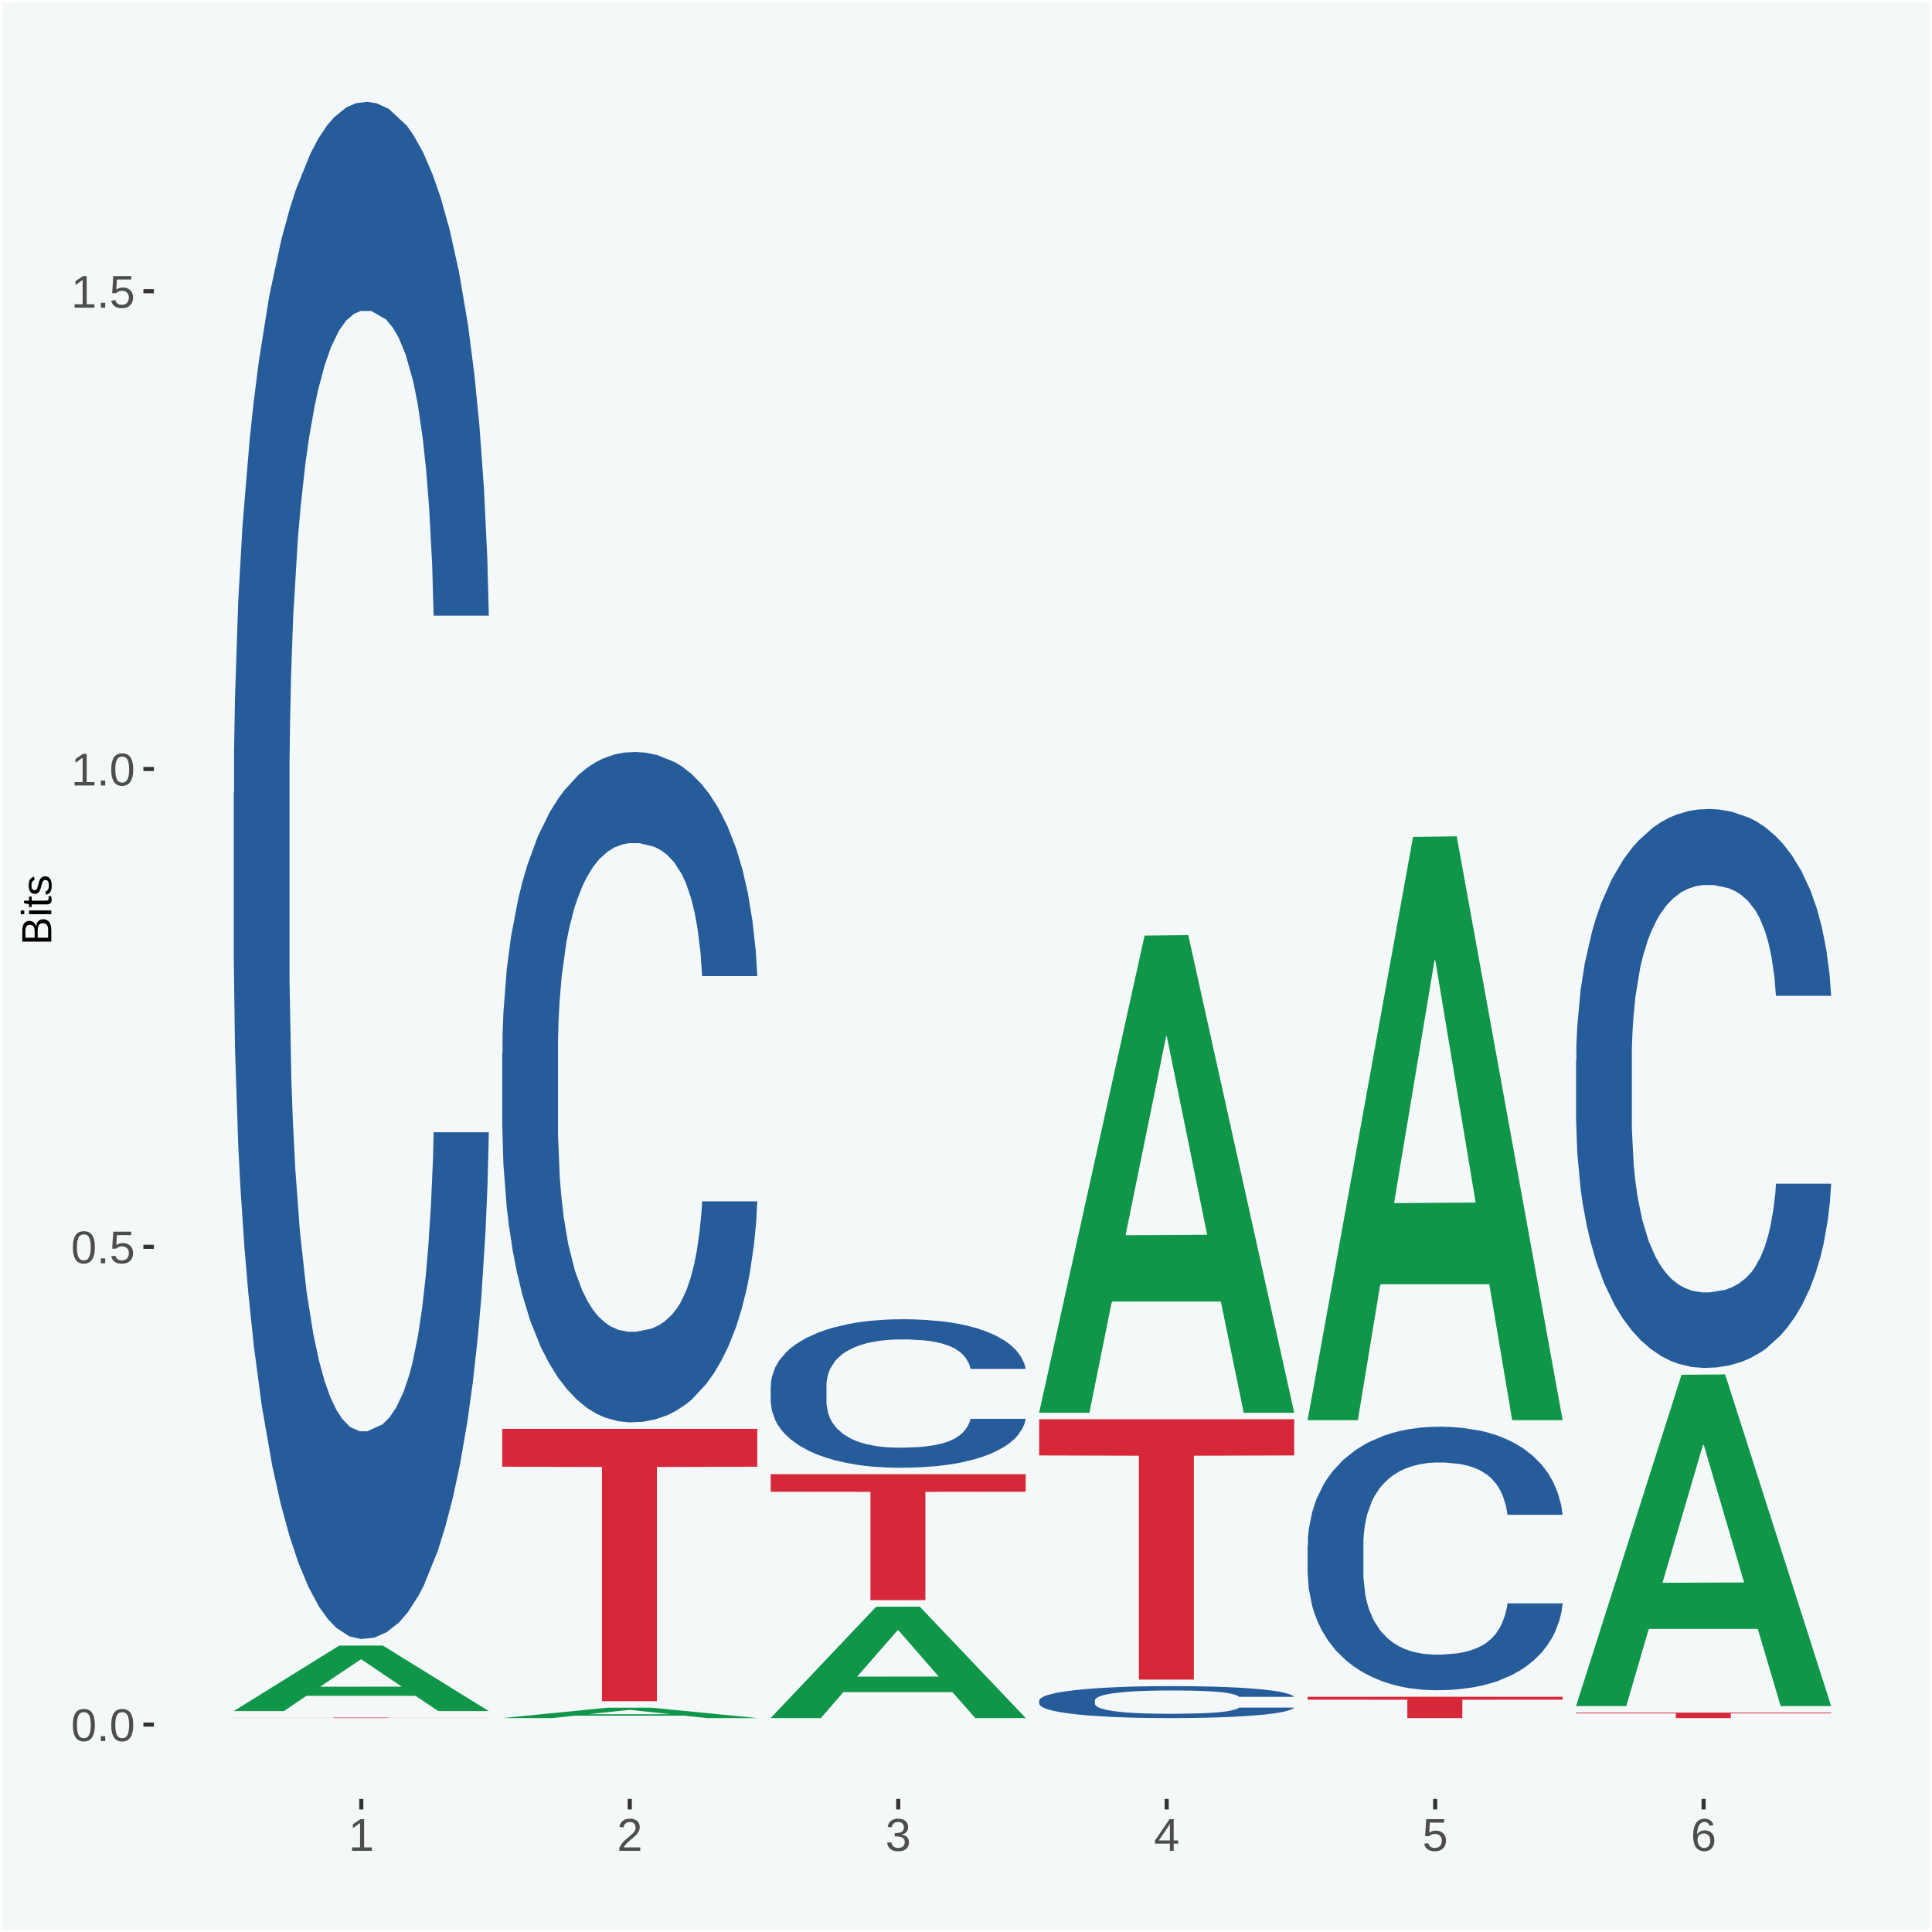 <?xml version="1.0" encoding="UTF-8"?>
<svg xmlns="http://www.w3.org/2000/svg" xmlns:xlink="http://www.w3.org/1999/xlink" width="504pt" height="504pt" viewBox="0 0 504 504" version="1.1">
<defs>
<g>
<symbol overflow="visible" id="glyph0-0">
<path style="stroke:none;" d="M 0.406 0 L 0.406 -8 L 3.594 -8 L 3.594 0 Z M 0.797 -0.406 L 3.188 -0.406 L 3.188 -7.594 L 0.797 -7.594 Z M 0.797 -0.406 "/>
</symbol>
<symbol overflow="visible" id="glyph0-1">
<path style="stroke:none;" d="M 6.203 -4.125 C 6.203 -3.332 6.125 -2.664 5.969 -2.125 C 5.82 -1.582 5.617 -1.145 5.359 -0.812 C 5.098 -0.477 4.789 -0.238 4.438 -0.094 C 4.094 0.051 3.723 0.125 3.328 0.125 C 2.922 0.125 2.539 0.051 2.188 -0.094 C 1.844 -0.238 1.539 -0.477 1.281 -0.812 C 1.031 -1.145 0.832 -1.582 0.688 -2.125 C 0.539 -2.664 0.469 -3.332 0.469 -4.125 C 0.469 -4.957 0.539 -5.645 0.688 -6.188 C 0.832 -6.738 1.035 -7.176 1.297 -7.5 C 1.555 -7.82 1.859 -8.047 2.203 -8.172 C 2.555 -8.305 2.941 -8.375 3.359 -8.375 C 3.754 -8.375 4.125 -8.305 4.469 -8.172 C 4.812 -8.047 5.113 -7.82 5.375 -7.5 C 5.633 -7.176 5.836 -6.738 5.984 -6.188 C 6.129 -5.645 6.203 -4.957 6.203 -4.125 Z M 5.141 -4.125 C 5.141 -4.781 5.098 -5.328 5.016 -5.766 C 4.941 -6.203 4.828 -6.551 4.672 -6.812 C 4.516 -7.07 4.328 -7.254 4.109 -7.359 C 3.891 -7.473 3.641 -7.531 3.359 -7.531 C 3.055 -7.531 2.789 -7.473 2.562 -7.359 C 2.344 -7.254 2.156 -7.07 2 -6.812 C 1.844 -6.551 1.723 -6.203 1.641 -5.766 C 1.566 -5.328 1.531 -4.781 1.531 -4.125 C 1.531 -3.5 1.57 -2.969 1.656 -2.531 C 1.738 -2.094 1.852 -1.742 2 -1.484 C 2.156 -1.223 2.344 -1.035 2.562 -0.922 C 2.789 -0.805 3.047 -0.75 3.328 -0.75 C 3.609 -0.75 3.859 -0.805 4.078 -0.922 C 4.305 -1.035 4.492 -1.223 4.641 -1.484 C 4.797 -1.742 4.914 -2.094 5 -2.531 C 5.094 -2.969 5.141 -3.5 5.141 -4.125 Z M 5.141 -4.125 "/>
</symbol>
<symbol overflow="visible" id="glyph0-2">
<path style="stroke:none;" d="M 1.094 0 L 1.094 -1.281 L 2.234 -1.281 L 2.234 0 Z M 1.094 0 "/>
</symbol>
<symbol overflow="visible" id="glyph0-3">
<path style="stroke:none;" d="M 6.172 -2.688 C 6.172 -2.27 6.109 -1.891 5.984 -1.547 C 5.859 -1.203 5.672 -0.906 5.422 -0.656 C 5.18 -0.414 4.879 -0.223 4.516 -0.078 C 4.148 0.055 3.723 0.125 3.234 0.125 C 2.805 0.125 2.43 0.07 2.109 -0.031 C 1.785 -0.133 1.508 -0.273 1.281 -0.453 C 1.062 -0.629 0.883 -0.836 0.75 -1.078 C 0.625 -1.316 0.535 -1.57 0.484 -1.844 L 1.547 -1.969 C 1.586 -1.812 1.645 -1.66 1.719 -1.516 C 1.801 -1.367 1.91 -1.238 2.047 -1.125 C 2.18 -1.008 2.348 -0.914 2.547 -0.844 C 2.742 -0.781 2.984 -0.75 3.266 -0.75 C 3.535 -0.75 3.781 -0.789 4 -0.875 C 4.227 -0.957 4.422 -1.078 4.578 -1.234 C 4.734 -1.398 4.852 -1.602 4.938 -1.844 C 5.031 -2.082 5.078 -2.359 5.078 -2.672 C 5.078 -2.922 5.035 -3.148 4.953 -3.359 C 4.867 -3.578 4.75 -3.766 4.594 -3.922 C 4.445 -4.078 4.258 -4.195 4.031 -4.281 C 3.812 -4.363 3.562 -4.406 3.281 -4.406 C 3.113 -4.406 2.953 -4.391 2.797 -4.359 C 2.648 -4.328 2.516 -4.285 2.391 -4.234 C 2.266 -4.18 2.148 -4.117 2.047 -4.047 C 1.941 -3.973 1.844 -3.895 1.75 -3.812 L 0.719 -3.812 L 1 -8.25 L 5.688 -8.25 L 5.688 -7.359 L 1.953 -7.359 L 1.797 -4.734 C 1.984 -4.879 2.219 -5.004 2.5 -5.109 C 2.781 -5.211 3.113 -5.266 3.5 -5.266 C 3.914 -5.266 4.285 -5.203 4.609 -5.078 C 4.941 -4.953 5.223 -4.773 5.453 -4.547 C 5.68 -4.316 5.859 -4.047 5.984 -3.734 C 6.109 -3.422 6.172 -3.07 6.172 -2.688 Z M 6.172 -2.688 "/>
</symbol>
<symbol overflow="visible" id="glyph0-4">
<path style="stroke:none;" d="M 0.922 0 L 0.922 -0.891 L 3.016 -0.891 L 3.016 -7.25 L 1.156 -5.922 L 1.156 -6.922 L 3.109 -8.25 L 4.078 -8.25 L 4.078 -0.891 L 6.094 -0.891 L 6.094 0 Z M 0.922 0 "/>
</symbol>
<symbol overflow="visible" id="glyph0-5">
<path style="stroke:none;" d="M 0.609 0 L 0.609 -0.75 C 0.805 -1.207 1.047 -1.609 1.328 -1.953 C 1.617 -2.305 1.922 -2.625 2.234 -2.906 C 2.555 -3.188 2.867 -3.445 3.172 -3.688 C 3.484 -3.938 3.766 -4.18 4.016 -4.422 C 4.266 -4.66 4.469 -4.91 4.625 -5.172 C 4.781 -5.441 4.859 -5.742 4.859 -6.078 C 4.859 -6.316 4.82 -6.523 4.75 -6.703 C 4.676 -6.879 4.57 -7.023 4.438 -7.141 C 4.312 -7.266 4.156 -7.359 3.969 -7.422 C 3.781 -7.484 3.578 -7.516 3.359 -7.516 C 3.141 -7.516 2.938 -7.484 2.75 -7.422 C 2.57 -7.367 2.41 -7.281 2.266 -7.156 C 2.117 -7.039 2 -6.895 1.906 -6.719 C 1.812 -6.551 1.754 -6.352 1.734 -6.125 L 0.656 -6.219 C 0.688 -6.508 0.766 -6.785 0.891 -7.047 C 1.023 -7.316 1.203 -7.551 1.422 -7.75 C 1.648 -7.945 1.922 -8.098 2.234 -8.203 C 2.555 -8.316 2.93 -8.375 3.359 -8.375 C 3.766 -8.375 4.125 -8.328 4.438 -8.234 C 4.758 -8.141 5.031 -7.992 5.25 -7.797 C 5.477 -7.609 5.648 -7.375 5.766 -7.094 C 5.879 -6.812 5.938 -6.488 5.938 -6.125 C 5.938 -5.844 5.883 -5.578 5.781 -5.328 C 5.688 -5.078 5.555 -4.836 5.391 -4.609 C 5.223 -4.379 5.031 -4.16 4.812 -3.953 C 4.594 -3.742 4.363 -3.535 4.125 -3.328 C 3.895 -3.129 3.656 -2.93 3.406 -2.734 C 3.164 -2.535 2.938 -2.336 2.719 -2.141 C 2.508 -1.941 2.32 -1.738 2.156 -1.531 C 1.988 -1.332 1.859 -1.117 1.766 -0.891 L 6.078 -0.891 L 6.078 0 Z M 0.609 0 "/>
</symbol>
<symbol overflow="visible" id="glyph0-6">
<path style="stroke:none;" d="M 6.141 -2.281 C 6.141 -1.906 6.078 -1.566 5.953 -1.266 C 5.836 -0.973 5.66 -0.723 5.422 -0.516 C 5.18 -0.305 4.883 -0.145 4.531 -0.031 C 4.188 0.07 3.789 0.125 3.344 0.125 C 2.832 0.125 2.398 0.062 2.047 -0.062 C 1.703 -0.195 1.414 -0.367 1.188 -0.578 C 0.957 -0.785 0.785 -1.02 0.672 -1.281 C 0.566 -1.551 0.492 -1.832 0.453 -2.125 L 1.547 -2.219 C 1.578 -2 1.633 -1.801 1.719 -1.625 C 1.801 -1.445 1.914 -1.289 2.062 -1.156 C 2.207 -1.031 2.383 -0.93 2.594 -0.859 C 2.801 -0.785 3.051 -0.75 3.344 -0.75 C 3.875 -0.75 4.289 -0.879 4.594 -1.141 C 4.895 -1.41 5.047 -1.801 5.047 -2.312 C 5.047 -2.613 4.977 -2.859 4.844 -3.047 C 4.707 -3.234 4.539 -3.379 4.344 -3.484 C 4.145 -3.586 3.926 -3.656 3.688 -3.688 C 3.445 -3.727 3.227 -3.75 3.031 -3.75 L 2.438 -3.75 L 2.438 -4.656 L 3.016 -4.656 C 3.211 -4.656 3.414 -4.676 3.625 -4.719 C 3.844 -4.758 4.039 -4.832 4.219 -4.938 C 4.395 -5.051 4.539 -5.195 4.656 -5.375 C 4.77 -5.562 4.828 -5.797 4.828 -6.078 C 4.828 -6.523 4.695 -6.875 4.438 -7.125 C 4.188 -7.383 3.801 -7.516 3.281 -7.516 C 2.82 -7.516 2.445 -7.395 2.156 -7.156 C 1.875 -6.914 1.707 -6.578 1.656 -6.141 L 0.594 -6.234 C 0.633 -6.598 0.734 -6.91 0.891 -7.172 C 1.047 -7.441 1.242 -7.664 1.484 -7.844 C 1.734 -8.02 2.008 -8.148 2.312 -8.234 C 2.625 -8.328 2.953 -8.375 3.297 -8.375 C 3.754 -8.375 4.148 -8.316 4.484 -8.203 C 4.816 -8.086 5.086 -7.93 5.297 -7.734 C 5.516 -7.535 5.672 -7.301 5.766 -7.031 C 5.867 -6.77 5.922 -6.488 5.922 -6.188 C 5.922 -5.945 5.883 -5.723 5.812 -5.516 C 5.75 -5.305 5.645 -5.113 5.5 -4.938 C 5.363 -4.77 5.188 -4.625 4.969 -4.5 C 4.75 -4.383 4.488 -4.297 4.188 -4.234 L 4.188 -4.219 C 4.52 -4.176 4.805 -4.098 5.047 -3.984 C 5.297 -3.867 5.5 -3.723 5.656 -3.547 C 5.82 -3.379 5.941 -3.188 6.016 -2.969 C 6.098 -2.75 6.141 -2.52 6.141 -2.281 Z M 6.141 -2.281 "/>
</symbol>
<symbol overflow="visible" id="glyph0-7">
<path style="stroke:none;" d="M 5.156 -1.875 L 5.156 0 L 4.172 0 L 4.172 -1.875 L 0.281 -1.875 L 0.281 -2.688 L 4.062 -8.25 L 5.156 -8.25 L 5.156 -2.703 L 6.328 -2.703 L 6.328 -1.875 Z M 4.172 -7.062 C 4.16 -7.039 4.141 -7.004 4.109 -6.953 C 4.078 -6.898 4.039 -6.836 4 -6.766 C 3.957 -6.691 3.914 -6.617 3.875 -6.547 C 3.844 -6.473 3.812 -6.414 3.781 -6.375 L 1.656 -3.25 C 1.633 -3.219 1.602 -3.176 1.562 -3.125 C 1.531 -3.07 1.492 -3.02 1.453 -2.969 C 1.422 -2.914 1.383 -2.863 1.344 -2.812 C 1.301 -2.77 1.27 -2.734 1.25 -2.703 L 4.172 -2.703 Z M 4.172 -7.062 "/>
</symbol>
<symbol overflow="visible" id="glyph0-8">
<path style="stroke:none;" d="M 6.141 -2.703 C 6.141 -2.285 6.082 -1.906 5.969 -1.562 C 5.852 -1.219 5.68 -0.922 5.453 -0.672 C 5.234 -0.422 4.957 -0.223 4.625 -0.078 C 4.289 0.055 3.91 0.125 3.484 0.125 C 3.004 0.125 2.582 0.031 2.219 -0.156 C 1.863 -0.344 1.566 -0.609 1.328 -0.953 C 1.086 -1.297 0.906 -1.719 0.781 -2.219 C 0.664 -2.727 0.609 -3.301 0.609 -3.938 C 0.609 -4.676 0.676 -5.32 0.812 -5.875 C 0.945 -6.426 1.141 -6.883 1.391 -7.25 C 1.648 -7.625 1.961 -7.906 2.328 -8.094 C 2.691 -8.281 3.102 -8.375 3.562 -8.375 C 3.844 -8.375 4.102 -8.344 4.344 -8.281 C 4.594 -8.227 4.816 -8.133 5.016 -8 C 5.223 -7.875 5.398 -7.703 5.547 -7.484 C 5.703 -7.273 5.828 -7.016 5.922 -6.703 L 4.906 -6.516 C 4.801 -6.867 4.629 -7.125 4.391 -7.281 C 4.148 -7.445 3.867 -7.531 3.547 -7.531 C 3.266 -7.531 3.004 -7.457 2.766 -7.312 C 2.535 -7.176 2.336 -6.973 2.172 -6.703 C 2.004 -6.43 1.875 -6.086 1.781 -5.672 C 1.695 -5.266 1.656 -4.789 1.656 -4.25 C 1.852 -4.602 2.125 -4.875 2.469 -5.062 C 2.812 -5.25 3.207 -5.344 3.656 -5.344 C 4.031 -5.344 4.367 -5.281 4.672 -5.156 C 4.984 -5.031 5.25 -4.852 5.469 -4.625 C 5.688 -4.406 5.852 -4.129 5.969 -3.797 C 6.082 -3.473 6.141 -3.109 6.141 -2.703 Z M 5.078 -2.656 C 5.078 -2.938 5.039 -3.191 4.969 -3.422 C 4.895 -3.66 4.785 -3.859 4.641 -4.016 C 4.504 -4.18 4.332 -4.305 4.125 -4.391 C 3.926 -4.484 3.688 -4.531 3.406 -4.531 C 3.219 -4.531 3.023 -4.5 2.828 -4.438 C 2.629 -4.383 2.453 -4.289 2.297 -4.156 C 2.141 -4.031 2.008 -3.863 1.906 -3.656 C 1.812 -3.457 1.766 -3.207 1.766 -2.906 C 1.766 -2.602 1.801 -2.316 1.875 -2.047 C 1.957 -1.785 2.07 -1.555 2.219 -1.359 C 2.363 -1.172 2.539 -1.02 2.75 -0.906 C 2.957 -0.789 3.191 -0.734 3.453 -0.734 C 3.703 -0.734 3.926 -0.773 4.125 -0.859 C 4.332 -0.953 4.504 -1.082 4.641 -1.25 C 4.785 -1.414 4.895 -1.613 4.969 -1.844 C 5.039 -2.082 5.078 -2.352 5.078 -2.656 Z M 5.078 -2.656 "/>
</symbol>
<symbol overflow="visible" id="glyph1-0">
<path style="stroke:none;" d="M 0 -0.359 L -7.328 -0.359 L -7.328 -3.281 L 0 -3.281 Z M -0.359 -0.734 L -0.359 -2.922 L -6.969 -2.922 L -6.969 -0.734 Z M -0.359 -0.734 "/>
</symbol>
<symbol overflow="visible" id="glyph1-1">
<path style="stroke:none;" d="M -2.125 -6.75 C -1.75 -6.75 -1.426 -6.676 -1.156 -6.531 C -0.883 -6.383 -0.66 -6.18 -0.484 -5.922 C -0.316 -5.672 -0.191 -5.375 -0.109 -5.031 C -0.035 -4.695 0 -4.344 0 -3.969 L 0 -0.906 L -7.562 -0.906 L -7.562 -3.656 C -7.562 -4.07 -7.523 -4.441 -7.453 -4.766 C -7.391 -5.098 -7.281 -5.379 -7.125 -5.609 C -6.977 -5.836 -6.789 -6.008 -6.562 -6.125 C -6.332 -6.25 -6.055 -6.312 -5.734 -6.312 C -5.523 -6.312 -5.328 -6.281 -5.141 -6.219 C -4.953 -6.164 -4.781 -6.078 -4.625 -5.953 C -4.477 -5.836 -4.348 -5.688 -4.234 -5.5 C -4.129 -5.32 -4.047 -5.113 -3.984 -4.875 C -3.953 -5.176 -3.883 -5.441 -3.781 -5.672 C -3.676 -5.91 -3.539 -6.109 -3.375 -6.266 C -3.219 -6.43 -3.031 -6.551 -2.812 -6.625 C -2.602 -6.707 -2.375 -6.75 -2.125 -6.75 Z M -5.609 -5.281 C -6.016 -5.281 -6.305 -5.141 -6.484 -4.859 C -6.66 -4.586 -6.75 -4.188 -6.75 -3.656 L -6.75 -1.922 L -4.344 -1.922 L -4.344 -3.656 C -4.344 -3.957 -4.375 -4.211 -4.438 -4.422 C -4.5 -4.629 -4.582 -4.797 -4.688 -4.922 C -4.801 -5.047 -4.93 -5.133 -5.078 -5.188 C -5.234 -5.25 -5.41 -5.281 -5.609 -5.281 Z M -2.219 -5.719 C -2.457 -5.719 -2.66 -5.672 -2.828 -5.578 C -2.992 -5.492 -3.129 -5.367 -3.234 -5.203 C -3.348 -5.047 -3.426 -4.848 -3.469 -4.609 C -3.52 -4.379 -3.547 -4.125 -3.547 -3.844 L -3.547 -1.922 L -0.828 -1.922 L -0.828 -3.922 C -0.828 -4.18 -0.848 -4.422 -0.891 -4.641 C -0.93 -4.859 -1.004 -5.047 -1.109 -5.203 C -1.211 -5.367 -1.352 -5.492 -1.531 -5.578 C -1.719 -5.672 -1.945 -5.719 -2.219 -5.719 Z M -2.219 -5.719 "/>
</symbol>
<symbol overflow="visible" id="glyph1-2">
<path style="stroke:none;" d="M -7.047 -0.734 L -7.969 -0.734 L -7.969 -1.703 L -7.047 -1.703 Z M 0 -0.734 L -5.812 -0.734 L -5.812 -1.703 L 0 -1.703 Z M 0 -0.734 "/>
</symbol>
<symbol overflow="visible" id="glyph1-3">
<path style="stroke:none;" d="M -0.047 -2.969 C -0.004 -2.82 0.023 -2.672 0.047 -2.516 C 0.078 -2.367 0.094 -2.195 0.094 -2 C 0.094 -1.227 -0.348 -0.844 -1.234 -0.844 L -5.109 -0.844 L -5.109 -0.172 L -5.812 -0.172 L -5.812 -0.875 L -7.109 -1.156 L -7.109 -1.812 L -5.812 -1.812 L -5.812 -2.875 L -5.109 -2.875 L -5.109 -1.812 L -1.438 -1.812 C -1.156 -1.812 -0.957 -1.852 -0.844 -1.938 C -0.738 -2.031 -0.688 -2.191 -0.688 -2.422 C -0.688 -2.516 -0.691 -2.602 -0.703 -2.688 C -0.711 -2.77 -0.727 -2.863 -0.75 -2.969 Z M -0.047 -2.969 "/>
</symbol>
<symbol overflow="visible" id="glyph1-4">
<path style="stroke:none;" d="M -1.609 -5.109 C -1.336 -5.109 -1.094 -5.051 -0.875 -4.938 C -0.664 -4.832 -0.488 -4.68 -0.344 -4.484 C -0.195 -4.285 -0.082 -4.039 0 -3.75 C 0.07 -3.457 0.109 -3.125 0.109 -2.75 C 0.109 -2.406 0.082 -2.098 0.031 -1.828 C -0.02 -1.555 -0.102 -1.316 -0.219 -1.109 C -0.332 -0.91 -0.484 -0.742 -0.672 -0.609 C -0.859 -0.473 -1.086 -0.375 -1.359 -0.312 L -1.531 -1.156 C -1.219 -1.238 -0.988 -1.41 -0.844 -1.672 C -0.695 -1.93 -0.625 -2.289 -0.625 -2.75 C -0.625 -2.957 -0.641 -3.145 -0.672 -3.312 C -0.703 -3.488 -0.75 -3.641 -0.812 -3.766 C -0.883 -3.891 -0.977 -3.984 -1.094 -4.047 C -1.207 -4.117 -1.352 -4.156 -1.531 -4.156 C -1.707 -4.156 -1.848 -4.113 -1.953 -4.031 C -2.066 -3.957 -2.16 -3.844 -2.234 -3.688 C -2.316 -3.539 -2.383 -3.363 -2.438 -3.156 C -2.5 -2.945 -2.562 -2.719 -2.625 -2.469 C -2.688 -2.238 -2.754 -2.008 -2.828 -1.781 C -2.898 -1.551 -3 -1.344 -3.125 -1.156 C -3.25 -0.969 -3.398 -0.816 -3.578 -0.703 C -3.766 -0.586 -4 -0.531 -4.281 -0.531 C -4.812 -0.531 -5.211 -0.719 -5.484 -1.094 C -5.766 -1.477 -5.906 -2.031 -5.906 -2.75 C -5.906 -3.395 -5.789 -3.906 -5.562 -4.281 C -5.332 -4.656 -4.973 -4.895 -4.484 -5 L -4.375 -4.125 C -4.52 -4.094 -4.645 -4.035 -4.75 -3.953 C -4.852 -3.867 -4.938 -3.766 -5 -3.641 C -5.062 -3.516 -5.102 -3.375 -5.125 -3.219 C -5.156 -3.07 -5.172 -2.914 -5.172 -2.75 C -5.172 -2.312 -5.102 -1.988 -4.969 -1.781 C -4.844 -1.582 -4.645 -1.484 -4.375 -1.484 C -4.219 -1.484 -4.086 -1.52 -3.984 -1.594 C -3.879 -1.664 -3.789 -1.77 -3.719 -1.906 C -3.656 -2.051 -3.598 -2.219 -3.547 -2.406 C -3.492 -2.602 -3.438 -2.816 -3.375 -3.047 C -3.332 -3.203 -3.289 -3.359 -3.25 -3.516 C -3.207 -3.68 -3.156 -3.836 -3.094 -3.984 C -3.031 -4.141 -2.957 -4.285 -2.875 -4.422 C -2.789 -4.555 -2.688 -4.672 -2.562 -4.766 C -2.445 -4.867 -2.312 -4.953 -2.156 -5.016 C -2 -5.078 -1.816 -5.109 -1.609 -5.109 Z M -1.609 -5.109 "/>
</symbol>
</g>
<clipPath id="clip1">
  <path d="M 40.148 5.48 L 498.52 5.48 L 498.52 469.281 L 40.148 469.281 Z M 40.148 5.48 "/>
</clipPath>
</defs>
<g id="surface1">
<rect x="0" y="0" width="504" height="504" style="fill:rgb(96.078%,97.255%,97.647%);fill-opacity:1;stroke:none;"/>
<path style="fill:none;stroke-width:1.07;stroke-linecap:round;stroke-linejoin:round;stroke:rgb(100%,100%,100%);stroke-opacity:1;stroke-miterlimit:10;" d="M 0 0 L 504 0 L 504 504 L 0 504 Z M 0 0 " transform="matrix(1,0,0,-1,0,504)"/>
<g clip-path="url(#clip1)" clip-rule="nonzero">
<path style=" stroke:none;fill-rule:nonzero;fill:rgb(96.078%,97.255%,97.647%);fill-opacity:1;" d="M 40.148 469.281 L 498.52 469.281 L 498.52 5.48 L 40.148 5.48 Z M 40.148 469.281 "/>
</g>
<path style=" stroke:none;fill-rule:nonzero;fill:rgb(6.274%,58.824%,28.235%);fill-opacity:1;" d="M 60.98 446.34 L 61.051 446.32 L 88.488 429.289 L 99.871 429.27 L 127.52 446.371 L 114.352 446.371 L 108.379 442.391 L 80.051 442.391 L 79.852 442.449 L 74.078 446.371 L 60.98 446.371 L 60.98 446.34 L 83.621 440.012 L 104.809 440 L 94.32 432.922 L 94.18 432.879 L 94.039 432.93 L 83.551 440 L 83.621 440.012 Z M 60.98 446.34 "/>
<path style=" stroke:none;fill-rule:nonzero;fill:rgb(14.51%,36.078%,60.001%);fill-opacity:1;" d="M 60.98 206.738 L 61.059 206.379 L 61.059 196.121 L 61.301 182.211 L 62.16 156.57 L 63.262 137.16 L 65.148 114.461 L 66.172 104.93 L 67.512 94.309 L 70.262 77.102 L 73.41 62.449 L 75.609 54.391 L 77.262 49.27 L 80.961 40.109 L 83.078 36.078 L 85.281 32.789 L 87.172 30.59 L 90.32 28.031 L 92.828 26.93 L 95.738 26.559 L 98.18 26.93 L 101.41 28.391 L 106.129 32.789 L 107.93 35.352 L 110.371 39.75 L 112.891 45.602 L 114.93 51.461 L 117.289 59.891 L 119.73 70.871 L 122.09 84.789 L 123.738 97.609 L 125.078 111.16 L 126.262 127.641 L 127.121 145.578 L 127.52 160.602 L 113.121 160.602 L 112.73 147.051 L 111.941 132.398 L 111.16 122.512 L 110.289 114.461 L 108.961 105.301 L 107.781 99.441 L 105.809 92.48 L 104 88.09 L 102.512 85.52 L 100.699 83.328 L 96.852 81.129 L 94.09 81.129 L 92.359 81.859 L 90.238 83.691 L 88.43 86.262 L 86.309 90.648 L 84.66 95.41 L 83 101.641 L 82.059 106.031 L 80.641 114.09 L 79.699 120.68 L 78.441 132.031 L 77.73 140.09 L 76.48 160.969 L 75.93 176.352 L 75.691 186.969 L 75.531 198.691 L 75.531 255.82 L 76 281.449 L 76.398 292.441 L 77.031 304.891 L 78.211 321.012 L 79.941 336.75 L 81.75 348.109 L 83.238 355.07 L 84.66 360.191 L 86.07 364.219 L 87.801 367.879 L 89.219 370.078 L 91.34 372.281 L 93.859 373.379 L 95.82 373.379 L 99.828 371.551 L 101.641 369.719 L 103.371 367.148 L 105.262 363.121 L 106.75 358.73 L 107.621 355.43 L 109.031 348.469 L 110.141 341.148 L 111.078 332.73 L 111.711 325.398 L 112.422 314.422 L 112.969 301.961 L 113.121 295.371 L 127.52 295.371 L 127.199 308.559 L 126.648 321.371 L 125.551 338.59 L 124.68 348.469 L 123.352 360.559 L 121.93 370.809 L 119.969 382.172 L 118.16 390.59 L 116.27 397.91 L 114.23 404.512 L 110.531 413.66 L 109.191 416.23 L 106.359 420.621 L 104.16 423.18 L 100.93 425.75 L 97.629 427.211 L 94.172 427.578 L 91.102 426.852 L 87.719 424.648 L 85.602 422.449 L 83.238 419.16 L 80.488 414.031 L 77.891 407.801 L 75.449 400.48 L 73.172 392.059 L 71.051 382.531 L 68.301 366.789 L 66.25 351.398 L 64.762 337.121 L 63.738 325.039 L 62.711 309.648 L 62.16 299.031 L 61.301 273.398 L 60.98 249.59 Z M 60.98 206.738 "/>
<path style=" stroke:none;fill-rule:nonzero;fill:rgb(83.922%,15.686%,22.353%);fill-opacity:1;" d="M 60.98 448.059 L 127.52 448.059 L 127.52 448.078 L 101.34 448.078 L 101.34 448.191 L 87 448.191 L 87 448.078 L 60.98 448.078 Z M 60.98 448.059 "/>
<path style=" stroke:none;fill-rule:nonzero;fill:rgb(6.274%,58.824%,28.235%);fill-opacity:1;" d="M 131.02 448.191 L 131.09 448.191 L 158.52 445.48 L 169.91 445.48 L 197.551 448.191 L 184.379 448.191 L 178.41 447.559 L 150.09 447.559 L 149.879 447.57 L 144.121 448.191 L 131.02 448.191 L 153.648 447.191 L 174.852 447.18 L 164.352 446.059 L 164.219 446.051 L 164.078 446.059 L 153.578 447.18 L 153.648 447.191 Z M 131.02 448.191 "/>
<path style=" stroke:none;fill-rule:nonzero;fill:rgb(14.51%,36.078%,60.001%);fill-opacity:1;" d="M 131.02 274.75 L 131.102 274.59 L 131.102 270.109 L 131.328 264.039 L 132.199 252.859 L 133.301 244.398 L 135.191 234.5 L 136.211 230.34 L 137.551 225.711 L 140.301 218.199 L 143.441 211.82 L 145.648 208.301 L 147.301 206.07 L 150.988 202.07 L 153.121 200.32 L 155.32 198.879 L 157.211 197.922 L 160.352 196.801 L 162.871 196.32 L 165.781 196.16 L 168.219 196.32 L 171.441 196.961 L 176.16 198.879 L 177.969 200 L 180.41 201.91 L 182.922 204.469 L 184.969 207.02 L 187.328 210.699 L 189.762 215.488 L 192.121 221.559 L 193.77 227.148 L 195.109 233.059 L 196.289 240.25 L 197.16 248.07 L 197.551 254.621 L 183.16 254.621 L 182.762 248.711 L 181.98 242.32 L 181.191 238.012 L 180.328 234.5 L 178.988 230.5 L 177.809 227.949 L 175.84 224.91 L 174.039 223 L 172.539 221.879 L 170.73 220.922 L 166.879 219.961 L 164.129 219.961 L 162.398 220.281 L 160.27 221.078 L 158.461 222.199 L 156.34 224.109 L 154.691 226.191 L 153.039 228.91 L 152.09 230.82 L 150.68 234.34 L 149.73 237.211 L 148.48 242.16 L 147.77 245.68 L 146.512 254.781 L 145.961 261.488 L 145.719 266.121 L 145.57 271.23 L 145.57 296.148 L 146.039 307.328 L 146.43 312.121 L 147.059 317.551 L 148.238 324.578 L 149.969 331.449 L 151.781 336.398 L 153.27 339.43 L 154.691 341.672 L 156.102 343.43 L 157.84 345.02 L 159.25 345.98 L 161.371 346.941 L 163.891 347.422 L 165.859 347.422 L 169.871 346.621 L 171.68 345.82 L 173.41 344.699 L 175.289 342.949 L 176.789 341.031 L 177.648 339.59 L 179.07 336.559 L 180.172 333.359 L 181.109 329.691 L 181.738 326.488 L 182.449 321.699 L 183 316.27 L 183.16 313.398 L 197.551 313.398 L 197.238 319.148 L 196.68 324.738 L 195.578 332.238 L 194.719 336.559 L 193.379 341.828 L 191.969 346.301 L 190 351.25 L 188.191 354.922 L 186.301 358.121 L 184.262 360.988 L 180.559 364.988 L 179.23 366.109 L 176.391 368.02 L 174.191 369.141 L 170.969 370.262 L 167.672 370.898 L 164.211 371.059 L 161.141 370.738 L 157.762 369.781 L 155.629 368.82 L 153.27 367.379 L 150.52 365.148 L 147.93 362.43 L 145.488 359.238 L 143.211 355.559 L 141.078 351.41 L 138.328 344.539 L 136.289 337.828 L 134.789 331.609 L 133.77 326.34 L 132.75 319.629 L 132.199 315 L 131.328 303.809 L 131.02 293.43 Z M 131.02 274.75 "/>
<path style=" stroke:none;fill-rule:nonzero;fill:rgb(83.922%,15.686%,22.353%);fill-opacity:1;" d="M 131.02 372.75 L 197.551 372.75 L 197.551 382.621 L 171.379 382.691 L 171.379 443.789 L 157.031 443.789 L 157.031 382.691 L 131.02 382.621 Z M 131.02 372.75 "/>
<path style=" stroke:none;fill-rule:nonzero;fill:rgb(6.274%,58.824%,28.235%);fill-opacity:1;" d="M 201.051 448.141 L 201.121 448.109 L 228.559 419.148 L 239.941 419.121 L 267.578 448.191 L 254.41 448.191 L 248.449 441.422 L 220.121 441.422 L 219.91 441.531 L 214.148 448.191 L 201.051 448.191 L 201.051 448.141 L 223.691 437.379 L 244.879 437.359 L 234.391 425.32 L 234.25 425.262 L 234.109 425.352 L 223.621 437.359 L 223.691 437.379 Z M 201.051 448.141 "/>
<path style=" stroke:none;fill-rule:nonzero;fill:rgb(14.51%,36.078%,60.001%);fill-opacity:1;" d="M 201.051 361.559 L 201.129 361.52 L 201.129 360.531 L 201.371 359.191 L 202.23 356.711 L 203.328 354.828 L 205.219 352.641 L 206.238 351.719 L 207.578 350.691 L 210.328 349.031 L 213.48 347.621 L 215.68 346.84 L 217.328 346.34 L 221.031 345.461 L 223.148 345.07 L 225.352 344.75 L 227.238 344.539 L 230.391 344.289 L 232.898 344.18 L 235.809 344.148 L 238.25 344.18 L 241.469 344.328 L 246.191 344.75 L 248 345 L 250.441 345.422 L 252.961 345.988 L 255 346.551 L 257.359 347.371 L 259.801 348.43 L 262.16 349.77 L 263.809 351.012 L 265.148 352.32 L 266.328 353.91 L 267.191 355.648 L 267.578 357.102 L 253.191 357.102 L 252.801 355.789 L 252.012 354.371 L 251.23 353.422 L 250.359 352.641 L 249.02 351.762 L 247.84 351.191 L 245.879 350.52 L 244.07 350.09 L 242.578 349.84 L 240.77 349.629 L 236.91 349.422 L 234.16 349.422 L 232.43 349.488 L 230.309 349.672 L 228.5 349.922 L 226.371 350.34 L 224.719 350.801 L 223.07 351.398 L 222.129 351.828 L 220.711 352.602 L 219.77 353.238 L 218.512 354.34 L 217.801 355.121 L 216.539 357.129 L 215.988 358.621 L 215.762 359.648 L 215.602 360.781 L 215.602 366.301 L 216.07 368.77 L 216.469 369.84 L 217.09 371.039 L 218.27 372.59 L 220 374.121 L 221.809 375.211 L 223.309 375.891 L 224.719 376.379 L 226.141 376.77 L 227.871 377.121 L 229.281 377.34 L 231.41 377.551 L 233.922 377.648 L 235.891 377.648 L 239.898 377.48 L 241.711 377.301 L 243.441 377.051 L 245.328 376.66 L 246.82 376.238 L 247.691 375.922 L 249.102 375.25 L 250.199 374.539 L 251.148 373.73 L 251.781 373.02 L 252.48 371.961 L 253.031 370.75 L 253.191 370.121 L 267.578 370.121 L 267.27 371.391 L 266.719 372.629 L 265.621 374.289 L 264.75 375.25 L 263.422 376.422 L 262 377.41 L 260.031 378.5 L 258.23 379.32 L 256.34 380.02 L 254.289 380.66 L 250.602 381.551 L 249.262 381.789 L 246.43 382.219 L 244.23 382.469 L 241 382.711 L 237.699 382.859 L 234.238 382.891 L 231.172 382.82 L 227.789 382.609 L 225.672 382.398 L 223.309 382.078 L 220.559 381.578 L 217.961 380.98 L 215.52 380.27 L 213.238 379.461 L 211.121 378.539 L 208.371 377.02 L 206.32 375.531 L 204.828 374.148 L 203.801 372.98 L 202.781 371.5 L 202.23 370.469 L 201.371 368 L 201.051 365.699 Z M 201.051 361.559 "/>
<path style=" stroke:none;fill-rule:nonzero;fill:rgb(83.922%,15.686%,22.353%);fill-opacity:1;" d="M 201.051 384.578 L 267.578 384.578 L 267.578 389.148 L 241.41 389.18 L 241.41 417.43 L 227.07 417.43 L 227.07 389.18 L 201.051 389.148 Z M 201.051 384.578 "/>
<path style=" stroke:none;fill-rule:nonzero;fill:rgb(6.274%,58.824%,28.235%);fill-opacity:1;" d="M 271.09 368.32 L 271.148 368.199 L 298.59 244.059 L 309.98 243.941 L 337.621 368.551 L 324.449 368.551 L 318.48 339.531 L 290.148 339.531 L 289.949 340 L 284.191 368.551 L 271.09 368.551 L 271.09 368.32 L 293.719 322.219 L 314.91 322.102 L 304.422 270.5 L 304.281 270.27 L 304.148 270.621 L 293.648 322.102 L 293.719 322.219 Z M 271.09 368.32 "/>
<path style=" stroke:none;fill-rule:nonzero;fill:rgb(14.51%,36.078%,60.001%);fill-opacity:1;" d="M 271.09 443.602 L 271.16 443.602 L 271.16 443.379 L 271.398 443.09 L 272.27 442.559 L 273.371 442.16 L 275.25 441.691 L 276.281 441.488 L 277.609 441.27 L 280.371 440.91 L 283.512 440.602 L 285.711 440.441 L 287.359 440.328 L 291.059 440.141 L 293.18 440.059 L 295.391 439.988 L 297.27 439.941 L 300.422 439.891 L 302.941 439.871 L 305.852 439.859 L 308.281 439.871 L 311.512 439.898 L 316.23 439.988 L 318.039 440.039 L 320.469 440.129 L 322.988 440.25 L 325.031 440.379 L 327.391 440.551 L 329.828 440.781 L 332.191 441.07 L 333.84 441.328 L 335.18 441.621 L 336.359 441.961 L 337.219 442.328 L 337.621 442.641 L 323.23 442.641 L 322.828 442.359 L 322.051 442.059 L 321.262 441.852 L 320.391 441.691 L 319.059 441.488 L 317.879 441.371 L 315.91 441.23 L 314.102 441.141 L 312.609 441.078 L 310.801 441.039 L 306.949 440.988 L 304.191 440.988 L 302.461 441.012 L 300.34 441.051 L 298.531 441.102 L 296.41 441.191 L 294.762 441.289 L 293.109 441.422 L 292.16 441.512 L 290.75 441.68 L 289.801 441.809 L 288.539 442.051 L 287.84 442.219 L 286.578 442.648 L 286.031 442.969 L 285.789 443.191 L 285.629 443.441 L 285.629 444.621 L 286.109 445.16 L 286.5 445.379 L 287.129 445.641 L 288.309 445.98 L 290.039 446.309 L 291.852 446.539 L 293.34 446.691 L 294.762 446.789 L 296.172 446.879 L 297.898 446.949 L 299.32 447 L 301.441 447.039 L 303.961 447.07 L 305.922 447.07 L 309.941 447.031 L 311.738 446.988 L 313.469 446.941 L 315.359 446.852 L 316.859 446.762 L 317.719 446.691 L 319.141 446.551 L 320.238 446.398 L 321.18 446.219 L 321.809 446.07 L 322.52 445.84 L 323.07 445.578 L 323.23 445.449 L 337.621 445.449 L 337.301 445.719 L 336.75 445.988 L 335.648 446.34 L 334.789 446.551 L 333.449 446.801 L 332.031 447.012 L 330.07 447.25 L 328.262 447.422 L 326.371 447.578 L 324.328 447.711 L 320.629 447.898 L 319.289 447.961 L 316.461 448.051 L 314.262 448.102 L 311.039 448.16 L 307.73 448.191 L 304.27 448.191 L 301.211 448.18 L 297.82 448.129 L 295.699 448.09 L 293.34 448.02 L 290.59 447.91 L 287.988 447.781 L 285.559 447.629 L 283.281 447.461 L 281.148 447.262 L 278.398 446.93 L 276.352 446.609 L 274.859 446.309 L 273.84 446.059 L 272.82 445.738 L 272.27 445.52 L 271.398 444.988 L 271.09 444.488 Z M 271.09 443.602 "/>
<path style=" stroke:none;fill-rule:nonzero;fill:rgb(83.922%,15.686%,22.353%);fill-opacity:1;" d="M 271.09 370.238 L 337.621 370.238 L 337.621 379.68 L 311.449 379.75 L 311.449 438.16 L 297.102 438.16 L 297.102 379.75 L 271.09 379.68 Z M 271.09 370.238 "/>
<path style=" stroke:none;fill-rule:nonzero;fill:rgb(6.274%,58.824%,28.235%);fill-opacity:1;" d="M 341.121 370.199 L 341.191 370.059 L 368.621 218.32 L 380.012 218.172 L 407.648 370.488 L 394.48 370.488 L 388.512 335.02 L 360.191 335.02 L 359.98 335.59 L 354.219 370.488 L 341.121 370.488 L 341.121 370.199 L 363.75 313.852 L 384.949 313.711 L 374.449 250.641 L 374.32 250.352 L 374.18 250.781 L 363.691 313.711 L 363.75 313.852 Z M 341.121 370.199 "/>
<path style=" stroke:none;fill-rule:nonzero;fill:rgb(14.51%,36.078%,60.001%);fill-opacity:1;" d="M 341.121 403.07 L 341.199 403.012 L 341.199 401.25 L 341.43 398.871 L 342.301 394.469 L 343.398 391.141 L 345.289 387.25 L 346.309 385.621 L 347.648 383.801 L 350.398 380.852 L 353.539 378.328 L 355.75 376.949 L 357.398 376.07 L 361.09 374.5 L 363.219 373.809 L 365.422 373.25 L 367.309 372.871 L 370.449 372.43 L 372.969 372.238 L 375.879 372.18 L 378.32 372.238 L 381.539 372.5 L 386.262 373.25 L 388.07 373.691 L 390.512 374.441 L 393.02 375.449 L 395.07 376.449 L 397.43 377.891 L 399.871 379.781 L 402.23 382.16 L 403.879 384.359 L 405.211 386.691 L 406.391 389.512 L 407.262 392.59 L 407.648 395.16 L 393.262 395.16 L 392.871 392.84 L 392.078 390.328 L 391.289 388.629 L 390.43 387.25 L 389.09 385.68 L 387.91 384.68 L 385.949 383.48 L 384.141 382.73 L 382.641 382.289 L 380.828 381.91 L 376.98 381.539 L 374.23 381.539 L 372.5 381.66 L 370.371 381.98 L 368.57 382.422 L 366.441 383.172 L 364.789 383.988 L 363.141 385.051 L 362.199 385.809 L 360.781 387.191 L 359.84 388.32 L 358.578 390.262 L 357.871 391.648 L 356.609 395.219 L 356.059 397.859 L 355.828 399.68 L 355.672 401.691 L 355.672 411.488 L 356.141 415.879 L 356.531 417.762 L 357.16 419.898 L 358.34 422.66 L 360.07 425.359 L 361.879 427.309 L 363.379 428.5 L 364.789 429.379 L 366.211 430.07 L 367.941 430.699 L 369.352 431.078 L 371.48 431.449 L 373.988 431.641 L 375.961 431.641 L 379.969 431.328 L 381.781 431.012 L 383.512 430.57 L 385.398 429.879 L 386.891 429.129 L 387.75 428.559 L 389.172 427.371 L 390.27 426.121 L 391.219 424.672 L 391.84 423.422 L 392.551 421.531 L 393.102 419.398 L 393.262 418.27 L 407.648 418.27 L 407.34 420.531 L 406.789 422.73 L 405.691 425.68 L 404.82 427.371 L 403.48 429.441 L 402.07 431.199 L 400.102 433.148 L 398.289 434.59 L 396.41 435.852 L 394.359 436.98 L 390.66 438.551 L 389.328 438.988 L 386.5 439.738 L 384.289 440.18 L 381.07 440.621 L 377.77 440.871 L 374.309 440.93 L 371.238 440.809 L 367.859 440.43 L 365.73 440.051 L 363.379 439.488 L 360.621 438.609 L 358.031 437.539 L 355.59 436.289 L 353.309 434.84 L 351.191 433.211 L 348.43 430.512 L 346.391 427.871 L 344.891 425.43 L 343.871 423.352 L 342.852 420.719 L 342.301 418.898 L 341.43 414.5 L 341.121 410.422 Z M 341.121 403.07 "/>
<path style=" stroke:none;fill-rule:nonzero;fill:rgb(83.922%,15.686%,22.353%);fill-opacity:1;" d="M 341.121 442.629 L 407.648 442.629 L 407.648 443.398 L 381.48 443.41 L 381.48 448.191 L 367.129 448.191 L 367.129 443.41 L 341.121 443.398 Z M 341.121 442.629 "/>
<path style=" stroke:none;fill-rule:nonzero;fill:rgb(6.274%,58.824%,28.235%);fill-opacity:1;" d="M 411.148 444.91 L 411.219 444.828 L 438.66 358.629 L 450.039 358.551 L 477.691 445.07 L 464.52 445.07 L 458.551 424.93 L 430.219 424.93 L 430.02 425.25 L 424.25 445.07 L 411.148 445.07 L 411.148 444.91 L 433.789 412.898 L 454.98 412.82 L 444.488 376.988 L 444.352 376.828 L 444.211 377.07 L 433.719 412.82 L 433.789 412.898 Z M 411.148 444.91 "/>
<path style=" stroke:none;fill-rule:nonzero;fill:rgb(14.51%,36.078%,60.001%);fill-opacity:1;" d="M 411.148 276.559 L 411.23 276.43 L 411.23 272.699 L 411.469 267.641 L 412.328 258.309 L 413.43 251.262 L 415.32 243 L 416.34 239.539 L 417.68 235.68 L 420.43 229.422 L 423.578 224.09 L 425.781 221.16 L 427.43 219.301 L 431.129 215.969 L 433.25 214.5 L 435.449 213.309 L 437.34 212.512 L 440.488 211.57 L 443 211.172 L 445.91 211.039 L 448.352 211.172 L 451.578 211.711 L 456.289 213.309 L 458.102 214.238 L 460.539 215.84 L 463.059 217.969 L 465.102 220.102 L 467.461 223.16 L 469.898 227.148 L 472.262 232.211 L 473.91 236.879 L 475.25 241.801 L 476.43 247.789 L 477.289 254.32 L 477.691 259.781 L 463.289 259.781 L 462.898 254.852 L 462.109 249.531 L 461.328 245.93 L 460.461 243 L 459.129 239.672 L 457.949 237.539 L 455.98 235.012 L 454.172 233.41 L 452.68 232.48 L 450.871 231.68 L 447.012 230.879 L 444.262 230.879 L 442.531 231.148 L 440.41 231.82 L 438.602 232.75 L 436.48 234.352 L 434.82 236.078 L 433.172 238.34 L 432.23 239.941 L 430.809 242.871 L 429.871 245.262 L 428.609 249.391 L 427.898 252.32 L 426.648 259.91 L 426.102 265.512 L 425.859 269.371 L 425.699 273.629 L 425.699 294.398 L 426.172 303.719 L 426.57 307.719 L 427.199 312.25 L 428.379 318.109 L 430.109 323.828 L 431.922 327.961 L 433.41 330.488 L 434.82 332.352 L 436.238 333.82 L 437.969 335.148 L 439.391 335.949 L 441.512 336.75 L 444.031 337.148 L 445.988 337.148 L 450 336.48 L 451.809 335.82 L 453.539 334.879 L 455.43 333.422 L 456.922 331.82 L 457.789 330.621 L 459.199 328.09 L 460.309 325.43 L 461.25 322.371 L 461.879 319.699 L 462.59 315.711 L 463.141 311.18 L 463.289 308.781 L 477.691 308.781 L 477.371 313.578 L 476.82 318.238 L 475.719 324.5 L 474.852 328.09 L 473.52 332.488 L 472.102 336.219 L 470.141 340.34 L 468.328 343.41 L 466.441 346.07 L 464.391 348.469 L 460.699 351.801 L 459.359 352.73 L 456.531 354.328 L 454.328 355.262 L 451.102 356.191 L 447.801 356.719 L 444.34 356.859 L 441.27 356.59 L 437.891 355.789 L 435.77 354.988 L 433.41 353.789 L 430.66 351.93 L 428.059 349.672 L 425.621 347 L 423.34 343.941 L 421.219 340.48 L 418.469 334.75 L 416.422 329.16 L 414.93 323.961 L 413.91 319.57 L 412.879 313.98 L 412.328 310.121 L 411.469 300.789 L 411.148 292.141 Z M 411.148 276.559 "/>
<path style=" stroke:none;fill-rule:nonzero;fill:rgb(83.922%,15.686%,22.353%);fill-opacity:1;" d="M 411.148 446.77 L 477.691 446.77 L 477.691 446.969 L 451.512 446.969 L 451.512 448.191 L 437.172 448.191 L 437.172 446.969 L 411.148 446.969 Z M 411.148 446.77 "/>
<g style="fill:rgb(30.196%,30.196%,30.196%);fill-opacity:1;">
  <use xlink:href="#glyph0-1" x="18.54" y="454.19"/>
  <use xlink:href="#glyph0-2" x="25.212" y="454.19"/>
  <use xlink:href="#glyph0-1" x="28.548" y="454.19"/>
</g>
<g style="fill:rgb(30.196%,30.196%,30.196%);fill-opacity:1;">
  <use xlink:href="#glyph0-1" x="18.54" y="329.55"/>
  <use xlink:href="#glyph0-2" x="25.212" y="329.55"/>
  <use xlink:href="#glyph0-3" x="28.548" y="329.55"/>
</g>
<g style="fill:rgb(30.196%,30.196%,30.196%);fill-opacity:1;">
  <use xlink:href="#glyph0-4" x="18.54" y="204.91"/>
  <use xlink:href="#glyph0-2" x="25.212" y="204.91"/>
  <use xlink:href="#glyph0-1" x="28.548" y="204.91"/>
</g>
<g style="fill:rgb(30.196%,30.196%,30.196%);fill-opacity:1;">
  <use xlink:href="#glyph0-4" x="18.54" y="80.27"/>
  <use xlink:href="#glyph0-2" x="25.212" y="80.27"/>
  <use xlink:href="#glyph0-3" x="28.548" y="80.27"/>
</g>
<path style="fill:none;stroke-width:1.07;stroke-linecap:butt;stroke-linejoin:round;stroke:rgb(20%,20%,20%);stroke-opacity:1;stroke-miterlimit:10;" d="M 37.41 54.109 L 40.148 54.109 " transform="matrix(1,0,0,-1,0,504)"/>
<path style="fill:none;stroke-width:1.07;stroke-linecap:butt;stroke-linejoin:round;stroke:rgb(20%,20%,20%);stroke-opacity:1;stroke-miterlimit:10;" d="M 37.41 178.75 L 40.148 178.75 " transform="matrix(1,0,0,-1,0,504)"/>
<path style="fill:none;stroke-width:1.07;stroke-linecap:butt;stroke-linejoin:round;stroke:rgb(20%,20%,20%);stroke-opacity:1;stroke-miterlimit:10;" d="M 37.41 303.398 L 40.148 303.398 " transform="matrix(1,0,0,-1,0,504)"/>
<path style="fill:none;stroke-width:1.07;stroke-linecap:butt;stroke-linejoin:round;stroke:rgb(20%,20%,20%);stroke-opacity:1;stroke-miterlimit:10;" d="M 37.41 428.039 L 40.148 428.039 " transform="matrix(1,0,0,-1,0,504)"/>
<path style="fill:none;stroke-width:1.07;stroke-linecap:butt;stroke-linejoin:round;stroke:rgb(20%,20%,20%);stroke-opacity:1;stroke-miterlimit:10;" d="M 94.25 31.98 L 94.25 34.719 " transform="matrix(1,0,0,-1,0,504)"/>
<path style="fill:none;stroke-width:1.07;stroke-linecap:butt;stroke-linejoin:round;stroke:rgb(20%,20%,20%);stroke-opacity:1;stroke-miterlimit:10;" d="M 164.281 31.98 L 164.281 34.719 " transform="matrix(1,0,0,-1,0,504)"/>
<path style="fill:none;stroke-width:1.07;stroke-linecap:butt;stroke-linejoin:round;stroke:rgb(20%,20%,20%);stroke-opacity:1;stroke-miterlimit:10;" d="M 234.32 31.98 L 234.32 34.719 " transform="matrix(1,0,0,-1,0,504)"/>
<path style="fill:none;stroke-width:1.07;stroke-linecap:butt;stroke-linejoin:round;stroke:rgb(20%,20%,20%);stroke-opacity:1;stroke-miterlimit:10;" d="M 304.352 31.98 L 304.352 34.719 " transform="matrix(1,0,0,-1,0,504)"/>
<path style="fill:none;stroke-width:1.07;stroke-linecap:butt;stroke-linejoin:round;stroke:rgb(20%,20%,20%);stroke-opacity:1;stroke-miterlimit:10;" d="M 374.391 31.98 L 374.391 34.719 " transform="matrix(1,0,0,-1,0,504)"/>
<path style="fill:none;stroke-width:1.07;stroke-linecap:butt;stroke-linejoin:round;stroke:rgb(20%,20%,20%);stroke-opacity:1;stroke-miterlimit:10;" d="M 444.422 31.98 L 444.422 34.719 " transform="matrix(1,0,0,-1,0,504)"/>
<g style="fill:rgb(30.196%,30.196%,30.196%);fill-opacity:1;">
  <use xlink:href="#glyph0-4" x="90.91" y="482.82"/>
</g>
<g style="fill:rgb(30.196%,30.196%,30.196%);fill-opacity:1;">
  <use xlink:href="#glyph0-5" x="160.95" y="482.82"/>
</g>
<g style="fill:rgb(30.196%,30.196%,30.196%);fill-opacity:1;">
  <use xlink:href="#glyph0-6" x="230.98" y="482.82"/>
</g>
<g style="fill:rgb(30.196%,30.196%,30.196%);fill-opacity:1;">
  <use xlink:href="#glyph0-7" x="301.02" y="482.82"/>
</g>
<g style="fill:rgb(30.196%,30.196%,30.196%);fill-opacity:1;">
  <use xlink:href="#glyph0-3" x="371.05" y="482.82"/>
</g>
<g style="fill:rgb(30.196%,30.196%,30.196%);fill-opacity:1;">
  <use xlink:href="#glyph0-8" x="441.08" y="482.82"/>
</g>
<g style="fill:rgb(0%,0%,0%);fill-opacity:1;">
  <use xlink:href="#glyph1-1" x="13.38" y="246.55"/>
  <use xlink:href="#glyph1-2" x="13.38" y="239.213"/>
  <use xlink:href="#glyph1-3" x="13.38" y="236.771"/>
  <use xlink:href="#glyph1-4" x="13.38" y="233.713"/>
</g>
</g>
</svg>
